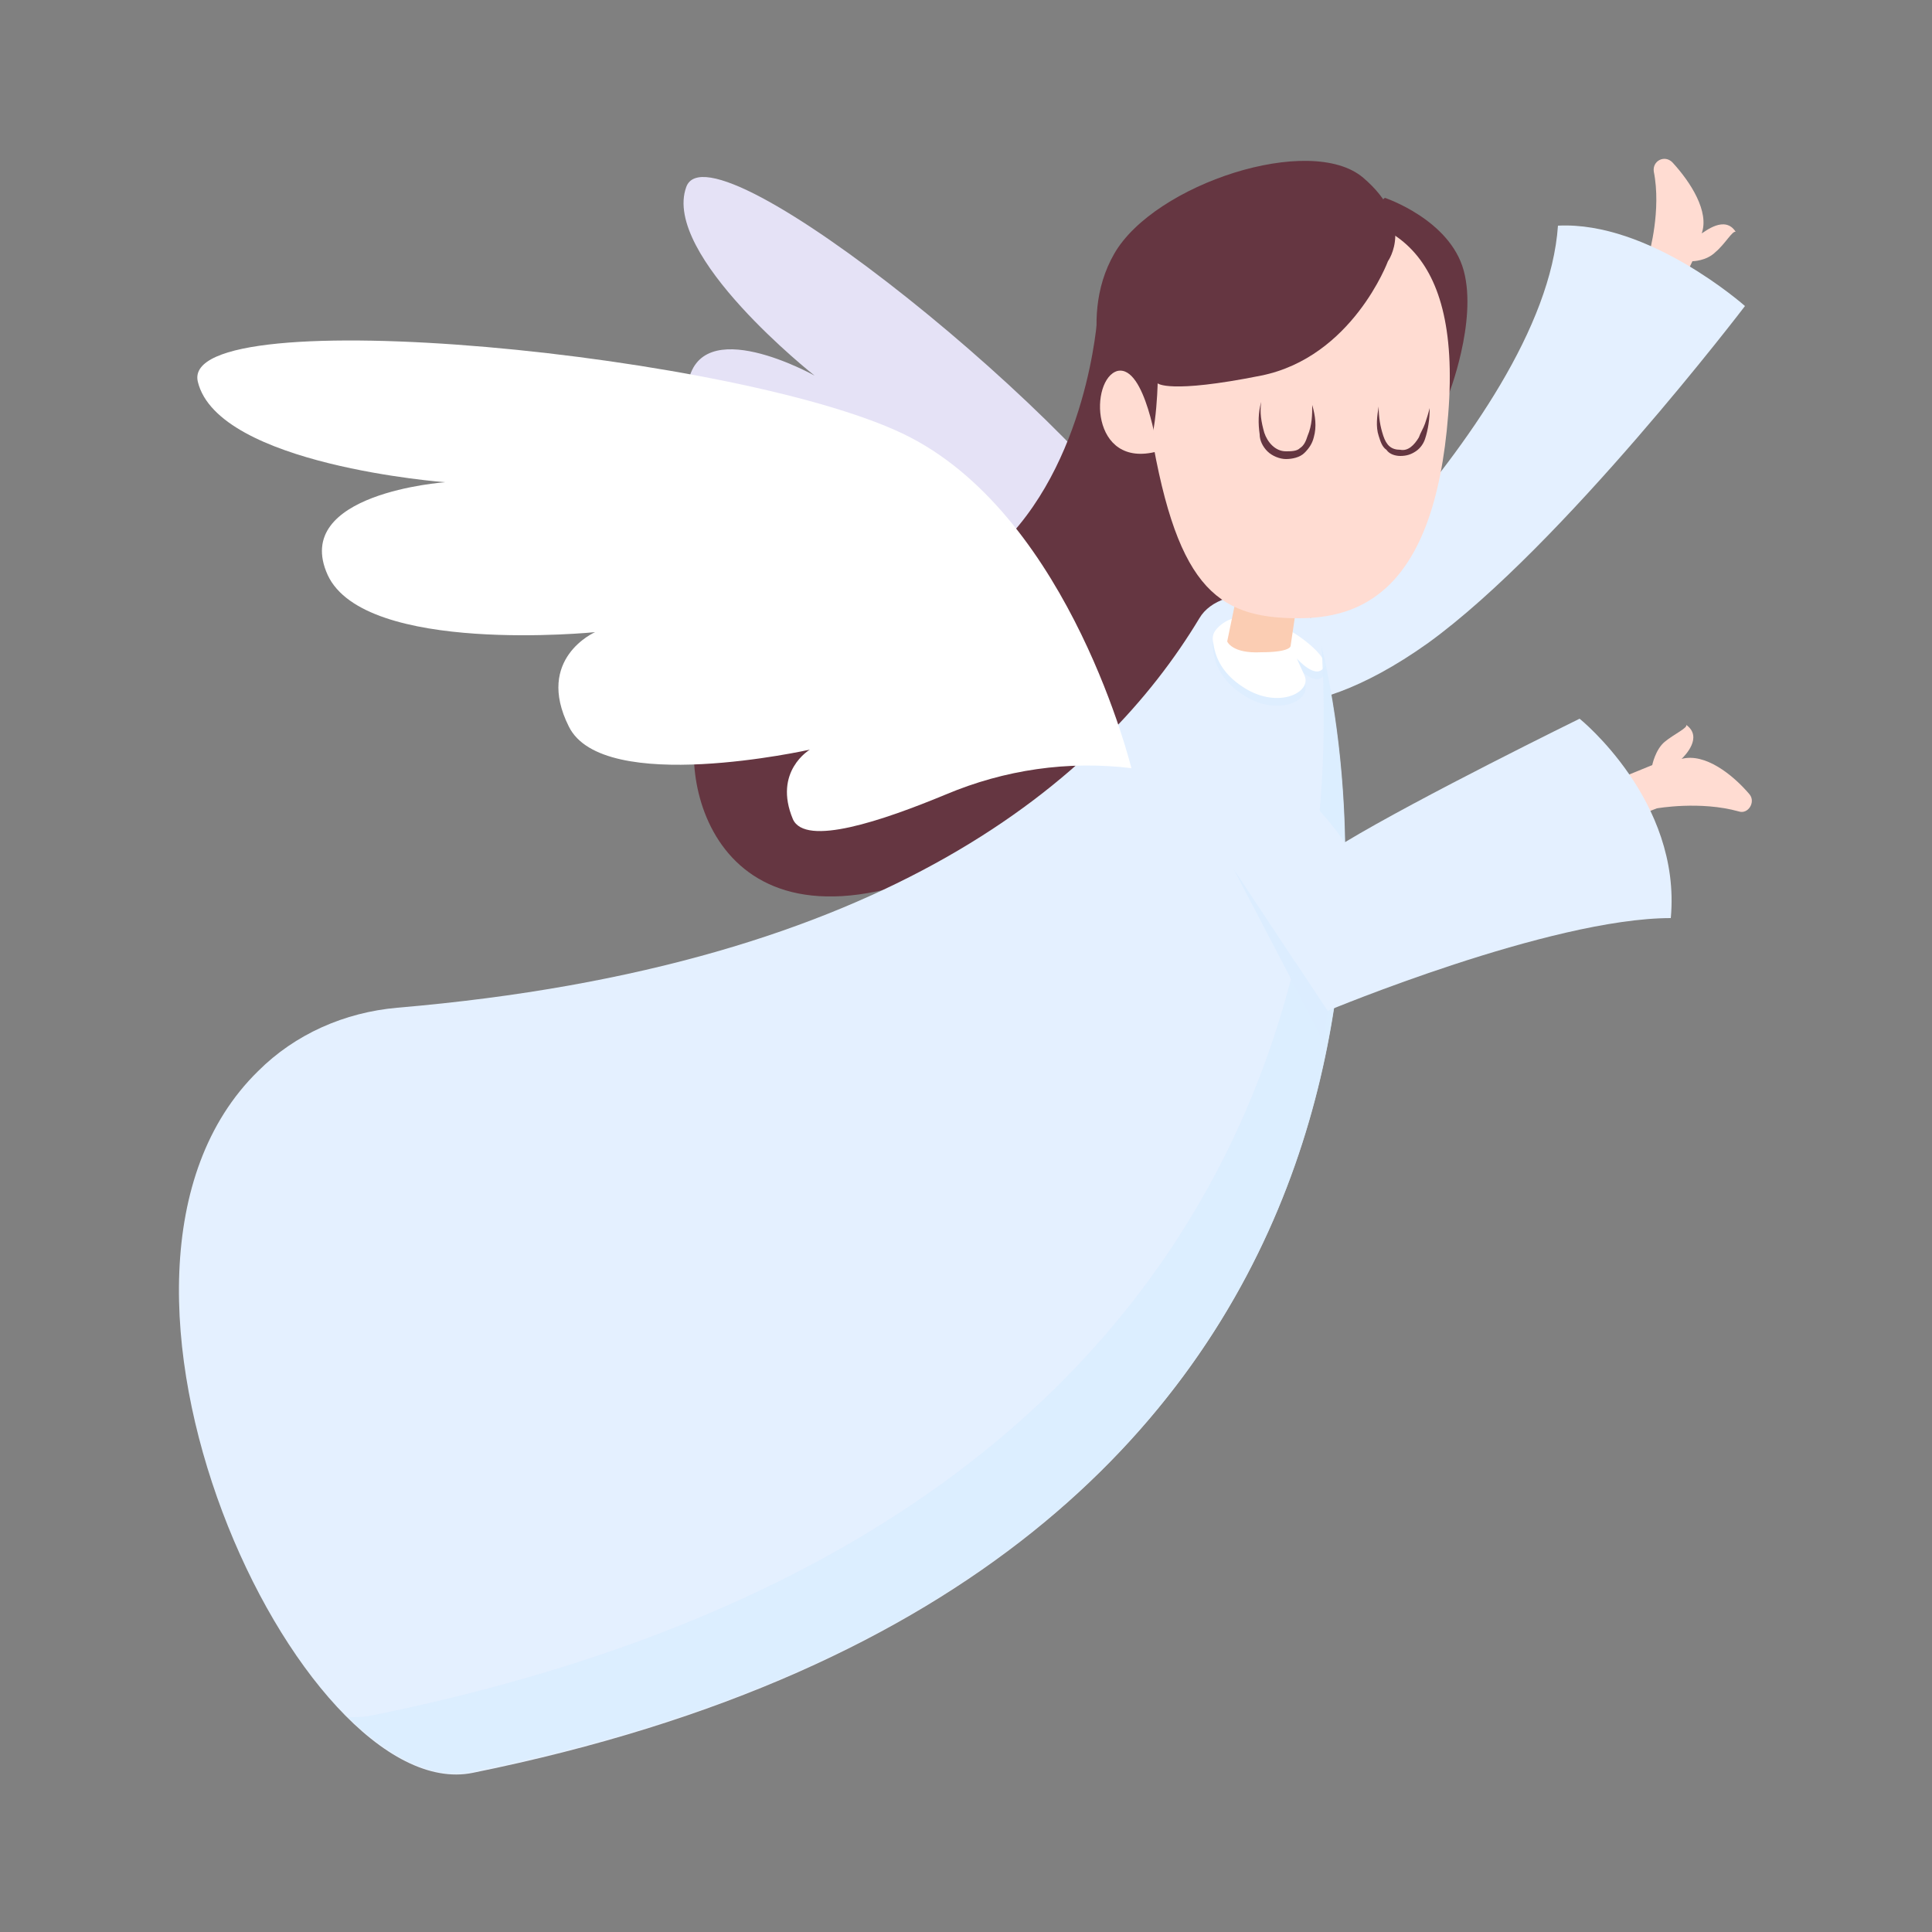 <svg xmlns="http://www.w3.org/2000/svg" xmlns:xlink="http://www.w3.org/1999/xlink" version="1.1" id="Layer_1" x="0px" y="0px" viewBox="0 0 125 125" style="enable-background:new 0 0 125 125;" xml:space="preserve">
<rect x="0" y="0" width="125" height="125" fill="#808080" stroke="none"/>
<style type="text/css">
	.angel01st0{fill:#FFDCD2;}
	.angel01st1{fill:#E4F0FF;}
	.angel01st2{fill:#E5E2F6;}
	.angel01st3{fill:#653641;}
	.angel01st4{fill:#FFFFFF;}
	.angel01st5{opacity:0.7;fill:#DCEDFF;}
	.angel01st6{fill:#FBCDB3;}
	.angel01st7{fill:#DCEDFF;}
	.angel01st8{opacity:0.9;}
</style>
<g>
	<g>
		<path class="angel01st0" d="M105.5,18.9l1.2-2.5c0,0,0.8-2.8,0.3-5.3c-0.1-0.7,0.7-1.1,1.2-0.6c1.2,1.3,2.4,3.2,1.9,4.6    c0.2-0.1,1.5-1.2,2.2-0.1c-0.2-0.1-0.7,0.8-1.3,1.3c-0.6,0.6-1.5,0.6-1.5,0.6l-1,2.1L105.5,18.9z"/>
		<path class="angel01st0" d="M104.6,53.3l2.6-1c0,0,2.8-0.5,5.3,0.2c0.6,0.2,1.1-0.6,0.7-1.1c-1.1-1.3-2.9-2.7-4.4-2.3    c0.2-0.2,1.4-1.4,0.3-2.2c0.1,0.2-0.8,0.6-1.4,1.1s-0.8,1.5-0.8,1.5l-2.2,0.9L104.6,53.3z"/>
		<path class="angel01st1" d="M79.4,45c0,0,20.5-17.3,21.4-30.4c5.9-0.3,12.1,5.2,12.1,5.2s-11.8,15.5-20.5,21.8C83.7,47.8,79.4,45,79.4,45    z"/>
		<path class="angel01st2" d="M75.5,58.5c0,0,4.8-13.2,0-22C70.7,27.7,46,7.6,44.4,12.1c-1.6,4.4,8.3,12.2,8.3,12.2s-7.5-4.2-8.2,0.6    C43.7,29.7,55,35.7,55,35.7s-3.6-0.7-4.1,3.6c-0.5,4.2,10.4,8.5,10.4,8.5s-2.3-0.2-2.9,2.6c-0.3,1.7,4.1,2.9,7.8,3.6    C69.6,54.6,72.8,56.2,75.5,58.5L75.5,58.5z"/>
		<path class="angel01st3" d="M71,20.5c0,0-0.6,9.6-6.6,15.1c-6,5.5-16.5,6.6-18.7,9.7c-2.2,3.2-0.6,16.4,13.5,11.7    c14.1-4.7,24.1-17.7,25.5-25.5c1.4-7.8,0-13.7,0-13.7L71,20.5z"/>
		<path class="angel01st1" d="M77.6,40c1.4-2.4,6.9-1.9,7.6,0.8c3,10.6,10,60.8-54.6,73.9c-11.2,2.3-27.4-32.2-13.9-45.4    c2.4-2.4,5.6-3.8,9-4.1C57.5,62.5,71.4,50.3,77.6,40z"/>
		<path class="angel01st4" d="M73.2,49.7c0,0-3.9-16-14.3-21.4c-10.4-5.4-47.4-9-46.1-3.6c1.3,5.4,16,6.5,16,6.5s-10,0.7-7.6,6    c2.4,5.2,17.3,3.7,17.3,3.7s-3.9,1.7-1.7,6.1c2.2,4.5,15.6,1.5,15.6,1.5S50,49.9,51.3,53c0.8,1.8,5.8,0.1,9.9-1.6    C65,49.8,69.1,49.2,73.2,49.7L73.2,49.7z"/>
		<path class="angel01st5" d="M78.8,41.1c-0.3,0.3-0.4,0.6-0.3,1c0.1,0.7,0.4,1.9,2,2.9c2.2,1.4,4.4,0.3,3.9-0.8c-0.5-1.1-0.5-1.1-0.5-1.1    s1.3,1.5,1.8,0.5C86.1,42.8,81.1,38.8,78.8,41.1z"/>
		<path class="angel01st4" d="M78.8,40.6c-0.3,0.3-0.4,0.6-0.3,1c0.1,0.7,0.4,1.9,2,2.9c2.2,1.4,4.4,0.3,3.9-0.8c-0.5-1.1-0.5-1.1-0.5-1.1    s1.3,1.5,1.8,0.5C86.1,42.3,81.1,38.3,78.8,40.6z"/>
		<path class="angel01st6" d="M80,38.6l-0.6,2.9c0,0,0.3,0.8,2.2,0.7c1.9,0,1.9-0.4,1.9-0.4l0.4-2.7L80,38.6z"/>
		<g>
			<path class="angel01st3" d="M89.6,12.8c0,0,4.2,1.4,5.1,4.7c0.9,3.3-1,8.1-1,8.1s-2.5-7.5-5.6-8.2C84.9,16.6,89.6,12.8,89.6,12.8z"/>
			<path class="angel01st0" d="M93.7,26.8C92.8,38.5,87.8,40,84,40c-5.4,0-8-2.1-9.7-13.1c-1.6-10,4.4-13.1,9.7-13.1     C89.4,13.7,94.6,15.5,93.7,26.8z"/>
			<path class="angel01st3" d="M89.8,16.9c0,0-2.3,6.2-8.2,7.4c-6,1.2-6.7,0.5-6.7,0.5s-0.1,4.9-1.2,4.9c-1.1,0-1.6-3.4-1.6-3.4     s-2.6-5.4,0-9.9s12.7-7.8,16.1-4.9S89.8,16.9,89.8,16.9z"/>
			<path class="angel01st0" d="M74.9,29.2c0,0-0.8-5.6-2.6-5.2C70.5,24.5,70.5,30.4,74.9,29.2z"/>
		</g>
		<g>
			<g>
				<path class="angel01st3" d="M84.9,26.2c0.2,0.7,0.3,1.4,0.1,2.1c-0.1,0.4-0.3,0.7-0.6,1c-0.3,0.3-0.8,0.4-1.2,0.4      c-0.4,0-0.9-0.2-1.2-0.5c-0.3-0.3-0.5-0.7-0.5-1.1c-0.1-0.7-0.1-1.4,0.1-2.1l0,0c-0.1,0.7,0,1.3,0.2,2c0.2,0.6,0.7,1.2,1.4,1.2      c0.3,0,0.7,0,0.9-0.2c0.3-0.2,0.4-0.5,0.5-0.8C84.9,27.5,84.9,26.8,84.9,26.2L84.9,26.2z"/>
			</g>
			<g>
				<path class="angel01st3" d="M89.2,26.3c0,0.7,0.1,1.3,0.3,1.9c0.2,0.6,0.5,0.9,1.1,0.9c0.5,0.1,0.9-0.3,1.2-0.8      c0.1-0.3,0.3-0.6,0.4-0.9c0.1-0.3,0.2-0.6,0.3-1l0,0c0,0.7-0.1,1.4-0.3,2c-0.1,0.3-0.3,0.6-0.6,0.8c-0.3,0.2-0.6,0.3-1,0.3      c-0.3,0-0.7-0.1-0.9-0.4c-0.3-0.2-0.4-0.6-0.5-0.9C89,27.6,89.1,26.9,89.2,26.3L89.2,26.3z"/>
			</g>
			<g>
				<path class="angel01st0" d="M87.6,30c0.1,0.2,0.2,0.4,0.3,0.5c0.1,0.2,0.2,0.3,0.2,0.5c0.1,0.1,0.2,0.2,0.2,0.3c0.1,0,0.1,0.1,0.2,0.1      l0.1,0c0.2,0,0.4,0.2,0.4,0.4c0,0.1-0.1,0.2-0.1,0.3c-0.2,0.2-0.5,0.3-0.7,0.3c-0.2,0.1-0.5,0.1-0.7,0l0,0      c0.4-0.1,0.8-0.3,1.1-0.6l0,0.1c-0.2,0-0.4,0-0.6-0.2c-0.2-0.1-0.2-0.3-0.3-0.5C87.6,30.8,87.5,30.4,87.6,30L87.6,30z"/>
			</g>
			<g>
				<path class="angel01st0" d="M85.7,33.5c0.1,0.3,0.2,0.5,0.3,0.8c0.1,0.2,0.2,0.4,0.4,0.6c0.3,0.3,0.7,0.4,1.1,0.4      c0.3,0,0.6-0.1,0.9-0.5c0.1-0.2,0.3-0.4,0.4-0.7c0.1-0.2,0.2-0.5,0.4-0.8l0.1,0c0,0.6-0.1,1.1-0.4,1.6c-0.2,0.5-0.7,1-1.3,0.9      c-0.6,0-1.1-0.3-1.5-0.8C85.7,34.7,85.6,34.1,85.7,33.5L85.7,33.5z"/>
			</g>
		</g>
	</g>
	<polygon class="angel01st7" points="85.9,65.4 79.8,56.2 85.6,67.3  "/>
	<g class="angel01st8">
		<path class="angel01st7" d="M85.5,41.8C86.8,62.3,80.4,99.6,24,111c-0.5,0.1-1,0.1-1.5,0.1c2.7,2.6,5.5,4.1,8.1,3.5    C93.2,102,88.6,54.5,85.5,41.8z"/>
	</g>
	<path class="angel01st1" d="M78.4,45.6c0,0,6.3,5.5,8.6,8.9c4.8-2.9,15.2-8,15.2-8s6.6,5.3,5.9,12.9c-7.8,0-22.2,6-22.2,6l-9.4-14.2   L78.4,45.6z"/>
</g>
</svg>